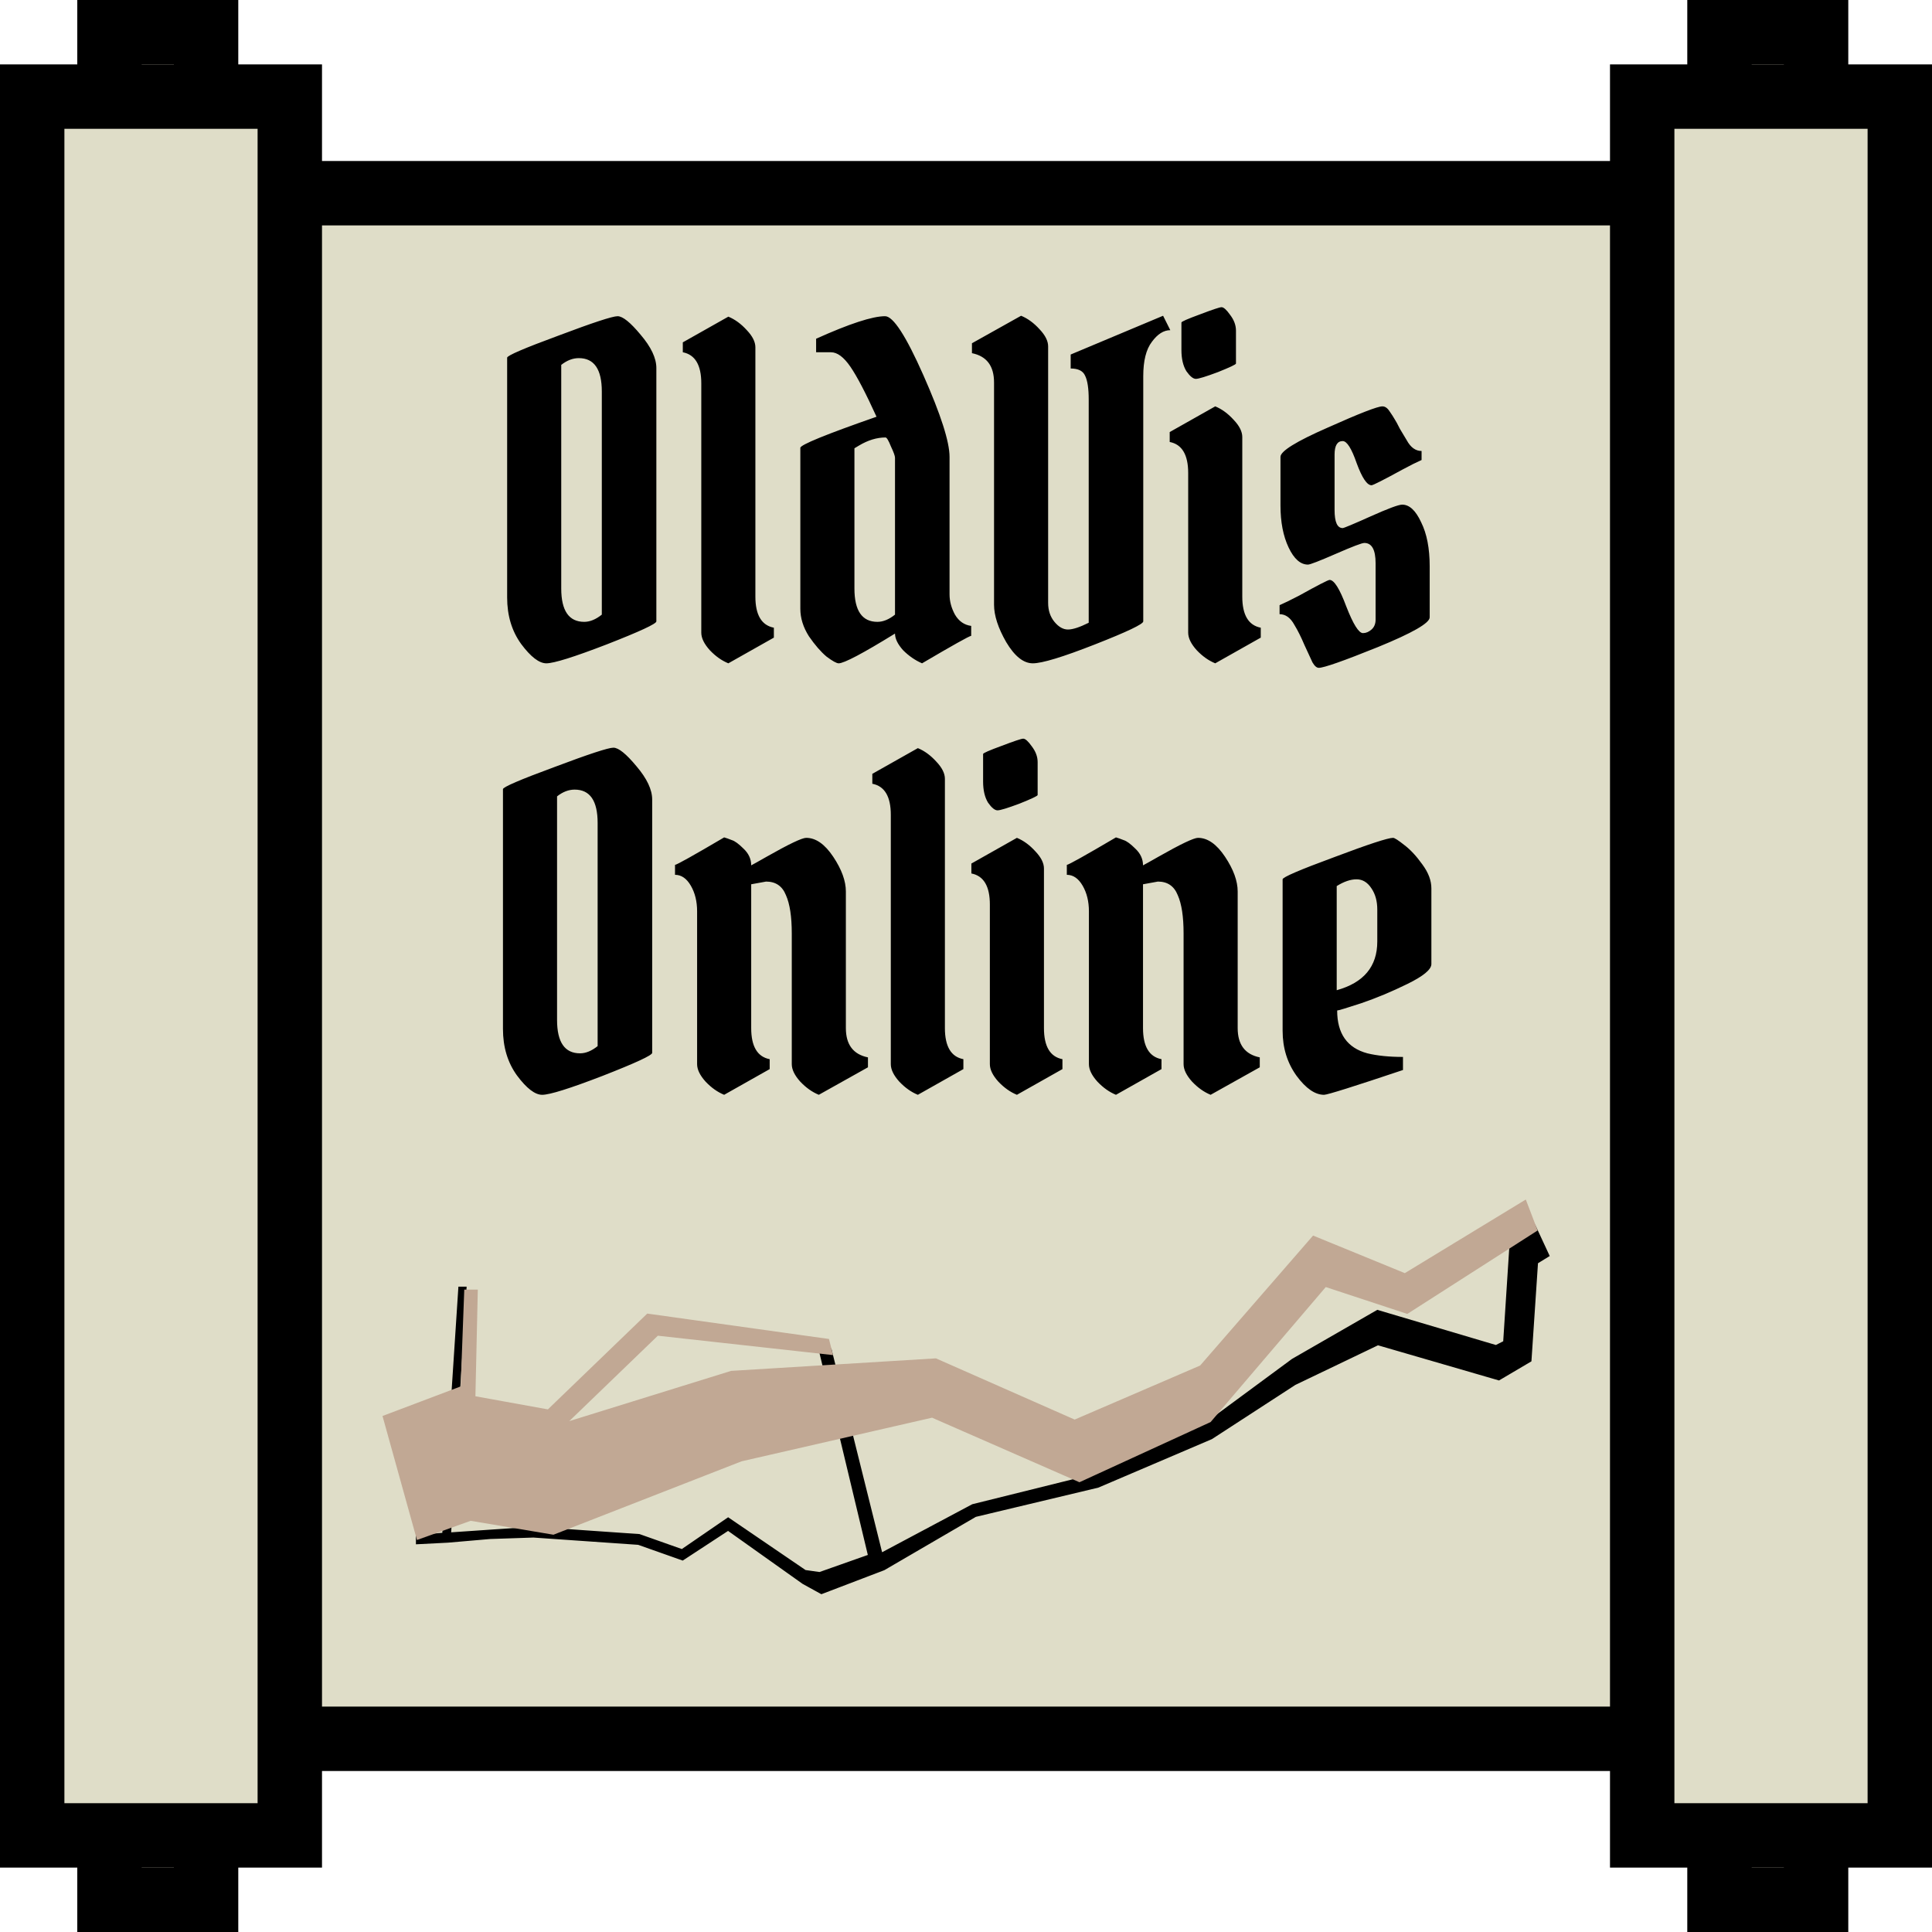 <svg width="300" height="300" viewBox="0 0 300 300" fill="none" xmlns="http://www.w3.org/2000/svg">
<path d="M17 30H282V270H17V30Z" fill="#DFDDC8" stroke="black" stroke-width="10"/>
<rect x="17" y="5" width="15" height="290" fill="#DFDDC8" stroke="black" stroke-width="10"/>
<rect x="5" y="15" width="40" height="270" fill="#DFDDC8" stroke="black" stroke-width="10"/>
<rect x="267" y="5" width="15" height="290" fill="#DFDDC8" stroke="black" stroke-width="10"/>
<rect x="255" y="15" width="40" height="270" fill="#DFDDC8" stroke="black" stroke-width="10"/>
<path d="M240 194.841L238.151 190.864L234.915 192.909L233.898 208.591L232.327 209.386L213.929 203.932L200.894 211.432L187.951 220.977L170.385 229.273L151.156 234.046L136.641 241.773L128.69 209.841L127.673 209.727L135.347 241.773L127.304 244.614L124.9 244.273L113.066 236.205L105.948 241.091L99.199 238.705L82.835 237.568L69.522 238.477L71.926 200.295H71.649L69.153 238.477L65.085 238.818V239.273L69.522 239.046L76.086 238.477L82.835 238.25L99.199 239.386L105.948 241.773L113.066 237.114L124.9 245.523L127.581 247L137.103 243.364L151.341 235.068L170.385 230.523L187.951 223.023L200.894 214.614L213.929 208.364L232.697 213.818L237.319 211.091L238.336 195.864L240 194.841Z" fill="black" stroke="black"/>
<path d="M72.019 215.636L60 220.182L65.085 238.477L73.035 235.636L85.886 237.795L115.008 226.432L144.777 219.614L167.612 229.614L187.673 220.409L205.701 199.273L218.459 203.477L238.151 190.864L236.672 187L218.182 198.25L204.037 192.455L186.656 212.455L166.872 220.977L145.239 211.432L113.621 213.364L86.533 221.773L101.972 206.886L128.69 209.841L128.32 208.364L100.678 204.5L85.239 219.386L73.313 217.227L73.683 200.75H72.573L72.019 215.636Z" fill="#C1A894" stroke="#C1A894"/>
<path d="M78.749 92.78V55.54C78.749 55.213 81.409 54.07 86.729 52.11C92.049 50.103 95.106 49.1 95.899 49.1C96.692 49.1 97.882 50.057 99.469 51.97C101.102 53.883 101.919 55.61 101.919 57.15V96.49C101.919 96.863 99.352 98.053 94.219 100.06C89.132 102.02 86.006 103 84.839 103C83.719 103 82.412 101.997 80.919 99.99C79.472 97.983 78.749 95.58 78.749 92.78ZM90.719 96.56C91.606 96.56 92.516 96.187 93.449 95.44V60.79C93.449 57.337 92.259 55.61 89.879 55.61C88.946 55.61 88.036 55.96 87.149 56.66V91.38C87.149 94.833 88.339 96.56 90.719 96.56ZM117.296 53.93V92.64C117.296 95.487 118.252 97.097 120.166 97.47V99.01L113.096 103C112.069 102.58 111.112 101.903 110.226 100.97C109.339 99.99 108.896 99.08 108.896 98.24V59.53C108.896 56.683 107.939 55.073 106.026 54.7V53.16L113.096 49.17C114.122 49.59 115.079 50.29 115.966 51.27C116.852 52.203 117.296 53.09 117.296 53.93ZM137.436 49.1C138.696 49.1 140.68 52.157 143.386 58.27C146.093 64.383 147.446 68.607 147.446 70.94V92.29C147.446 93.363 147.726 94.413 148.286 95.44C148.893 96.467 149.733 97.05 150.806 97.19V98.73C150.48 98.777 147.936 100.2 143.176 103C142.103 102.533 141.123 101.857 140.236 100.97C139.396 100.037 138.976 99.173 138.976 98.38C133.983 101.46 131.066 103 130.226 103C129.9 103 129.27 102.65 128.336 101.95C127.45 101.203 126.54 100.153 125.606 98.8C124.72 97.4 124.276 95.977 124.276 94.53V69.54C124.276 69.073 128.22 67.463 136.106 64.71C134.426 61.023 133.073 58.433 132.046 56.94C131.02 55.447 130.016 54.7 129.036 54.7H126.726V52.6C131.906 50.267 135.476 49.1 137.436 49.1ZM136.246 96.56C137.133 96.56 138.043 96.187 138.976 95.44V71.08C138.976 70.8 138.766 70.217 138.346 69.33C137.973 68.397 137.693 67.93 137.506 67.93C136.153 67.93 134.776 68.35 133.376 69.19L132.676 69.61V91.38C132.676 94.833 133.866 96.56 136.246 96.56ZM162.754 93.62C162.754 94.787 163.081 95.767 163.734 96.56C164.388 97.353 165.088 97.75 165.834 97.75C166.581 97.75 167.654 97.4 169.054 96.7V62.05C169.054 60.323 168.868 59.087 168.494 58.34C168.168 57.593 167.421 57.22 166.254 57.22V55.05L180.604 49.03L181.724 51.27C180.698 51.27 179.741 51.877 178.854 53.09C177.968 54.257 177.524 56.03 177.524 58.41V96.49C177.524 96.91 175.028 98.1 170.034 100.06C165.041 102.02 161.821 103 160.374 103C158.928 103 157.551 101.903 156.244 99.71C154.984 97.517 154.354 95.58 154.354 93.9V59.39C154.354 56.823 153.211 55.307 150.924 54.84V53.3L158.554 49.03C159.581 49.45 160.538 50.15 161.424 51.13C162.311 52.063 162.754 52.95 162.754 53.79V93.62ZM192.901 67.86V92.64C192.901 95.487 193.858 97.097 195.771 97.47V99.01L188.701 103C187.674 102.58 186.718 101.903 185.831 100.97C184.944 99.99 184.501 99.08 184.501 98.24V73.46C184.501 70.613 183.544 69.003 181.631 68.63V67.09L188.701 63.1C189.728 63.52 190.684 64.22 191.571 65.2C192.458 66.133 192.901 67.02 192.901 67.86ZM183.451 54.35V50.08C183.451 49.94 184.408 49.52 186.321 48.82C188.281 48.073 189.401 47.7 189.681 47.7C190.008 47.7 190.451 48.097 191.011 48.89C191.618 49.683 191.921 50.5 191.921 51.34V56.45C191.921 56.59 190.988 57.033 189.121 57.78C187.254 58.48 186.111 58.83 185.691 58.83C185.271 58.83 184.781 58.433 184.221 57.64C183.708 56.8 183.451 55.703 183.451 54.35ZM203.102 87.67C201.935 87.67 200.932 86.783 200.092 85.01C199.252 83.237 198.832 81.067 198.832 78.5V70.94C198.832 70.053 201.282 68.537 206.182 66.39C211.082 64.197 213.905 63.1 214.652 63.1C215.072 63.1 215.445 63.357 215.772 63.87C216.099 64.337 216.355 64.733 216.542 65.06C216.729 65.34 217.009 65.853 217.382 66.6C217.802 67.3 218.152 67.883 218.432 68.35C219.039 69.47 219.809 70.03 220.742 70.03V71.43C219.995 71.757 219.015 72.247 217.802 72.9C214.815 74.533 213.205 75.35 212.972 75.35C212.272 75.35 211.502 74.207 210.662 71.92C209.869 69.633 209.145 68.49 208.492 68.49C207.652 68.49 207.232 69.19 207.232 70.59V79.2C207.232 81.067 207.652 82 208.492 82C208.679 82 210.125 81.393 212.832 80.18C215.539 78.967 217.172 78.36 217.732 78.36C218.852 78.36 219.832 79.27 220.672 81.09C221.559 82.863 222.002 85.15 222.002 87.95V95.86C222.002 96.747 219.319 98.287 213.952 100.48C208.632 102.627 205.575 103.7 204.782 103.7C204.455 103.7 204.129 103.42 203.802 102.86C203.522 102.253 203.102 101.343 202.542 100.13C202.029 98.917 201.515 97.89 201.002 97.05C200.395 95.93 199.625 95.37 198.692 95.37V93.97C199.439 93.643 200.442 93.153 201.702 92.5C204.642 90.867 206.229 90.05 206.462 90.05C207.162 90.05 208.025 91.427 209.052 94.18C210.125 96.933 210.989 98.31 211.642 98.31C212.109 98.31 212.552 98.123 212.972 97.75C213.392 97.377 213.602 96.863 213.602 96.21V87.46C213.602 85.36 213.019 84.31 211.852 84.31C211.479 84.31 210.009 84.87 207.442 85.99C204.875 87.11 203.429 87.67 203.102 87.67Z" fill="black"/>
<path d="M78.1 159.78V122.54C78.1 122.213 80.76 121.07 86.08 119.11C91.4 117.103 94.456 116.1 95.25 116.1C96.043 116.1 97.233 117.057 98.82 118.97C100.453 120.883 101.27 122.61 101.27 124.15V163.49C101.27 163.863 98.703 165.053 93.57 167.06C88.483 169.02 85.356 170 84.19 170C83.07 170 81.763 168.997 80.27 166.99C78.823 164.983 78.1 162.58 78.1 159.78ZM90.07 163.56C90.956 163.56 91.866 163.187 92.8 162.44V127.79C92.8 124.337 91.61 122.61 89.23 122.61C88.296 122.61 87.386 122.96 86.5 123.66V158.38C86.5 161.833 87.69 163.56 90.07 163.56ZM108.246 165.24V141.51C108.246 139.97 107.919 138.64 107.266 137.52C106.613 136.4 105.796 135.84 104.816 135.84V134.3C105.143 134.253 107.686 132.83 112.446 130.03C112.773 130.123 113.169 130.263 113.636 130.45C114.103 130.59 114.709 131.033 115.456 131.78C116.249 132.527 116.646 133.39 116.646 134.37C116.926 134.23 117.719 133.787 119.026 133.04C122.479 131.08 124.533 130.1 125.186 130.1C126.679 130.1 128.079 131.08 129.386 133.04C130.693 135 131.346 136.797 131.346 138.43V159.64C131.346 162.207 132.489 163.723 134.776 164.19V165.73L127.146 170C126.119 169.58 125.163 168.903 124.276 167.97C123.389 166.99 122.946 166.08 122.946 165.24V144.94C122.946 142.327 122.643 140.343 122.036 138.99C121.476 137.59 120.449 136.89 118.956 136.89L116.646 137.31V159.64C116.646 162.487 117.603 164.097 119.516 164.47V166.01L112.446 170C111.419 169.58 110.463 168.903 109.576 167.97C108.689 166.99 108.246 166.08 108.246 165.24ZM146.724 120.93V159.64C146.724 162.487 147.681 164.097 149.594 164.47V166.01L142.524 170C141.498 169.58 140.541 168.903 139.654 167.97C138.768 166.99 138.324 166.08 138.324 165.24V126.53C138.324 123.683 137.368 122.073 135.454 121.7V120.16L142.524 116.17C143.551 116.59 144.508 117.29 145.394 118.27C146.281 119.203 146.724 120.09 146.724 120.93ZM162.105 134.86V159.64C162.105 162.487 163.062 164.097 164.975 164.47V166.01L157.905 170C156.878 169.58 155.922 168.903 155.035 167.97C154.148 166.99 153.705 166.08 153.705 165.24V140.46C153.705 137.613 152.748 136.003 150.835 135.63V134.09L157.905 130.1C158.932 130.52 159.888 131.22 160.775 132.2C161.662 133.133 162.105 134.02 162.105 134.86ZM152.655 121.35V117.08C152.655 116.94 153.612 116.52 155.525 115.82C157.485 115.073 158.605 114.7 158.885 114.7C159.212 114.7 159.655 115.097 160.215 115.89C160.822 116.683 161.125 117.5 161.125 118.34V123.45C161.125 123.59 160.192 124.033 158.325 124.78C156.458 125.48 155.315 125.83 154.895 125.83C154.475 125.83 153.985 125.433 153.425 124.64C152.912 123.8 152.655 122.703 152.655 121.35ZM169.086 165.24V141.51C169.086 139.97 168.759 138.64 168.106 137.52C167.453 136.4 166.636 135.84 165.656 135.84V134.3C165.983 134.253 168.526 132.83 173.286 130.03C173.613 130.123 174.009 130.263 174.476 130.45C174.943 130.59 175.549 131.033 176.296 131.78C177.089 132.527 177.486 133.39 177.486 134.37C177.766 134.23 178.559 133.787 179.866 133.04C183.319 131.08 185.373 130.1 186.026 130.1C187.519 130.1 188.919 131.08 190.226 133.04C191.533 135 192.186 136.797 192.186 138.43V159.64C192.186 162.207 193.329 163.723 195.616 164.19V165.73L187.986 170C186.959 169.58 186.003 168.903 185.116 167.97C184.229 166.99 183.786 166.08 183.786 165.24V144.94C183.786 142.327 183.483 140.343 182.876 138.99C182.316 137.59 181.289 136.89 179.796 136.89L177.486 137.31V159.64C177.486 162.487 178.443 164.097 180.356 164.47V166.01L173.286 170C172.259 169.58 171.303 168.903 170.416 167.97C169.529 166.99 169.086 166.08 169.086 165.24ZM216.314 130.1C216.547 130.1 217.131 130.473 218.064 131.22C218.997 131.92 219.931 132.923 220.864 134.23C221.797 135.49 222.264 136.727 222.264 137.94V149.7C222.264 150.54 221.027 151.567 218.554 152.78C216.081 153.993 213.677 154.997 211.344 155.79C209.057 156.537 207.821 156.91 207.634 156.91C207.634 160.503 209.197 162.72 212.324 163.56C213.864 163.933 215.707 164.12 217.854 164.12V166.15C210.201 168.717 206.117 170 205.604 170C204.204 170 202.781 169.02 201.334 167.06C199.887 165.053 199.164 162.72 199.164 160.06V136.54C199.164 136.213 201.824 135.07 207.144 133.11C212.464 131.103 215.521 130.1 216.314 130.1ZM213.864 141.23C213.864 139.923 213.561 138.827 212.954 137.94C212.347 137.007 211.577 136.54 210.644 136.54C209.711 136.54 208.684 136.89 207.564 137.59V153.76C211.764 152.593 213.864 150.073 213.864 146.2V141.23Z" fill="black"/>
</svg>
